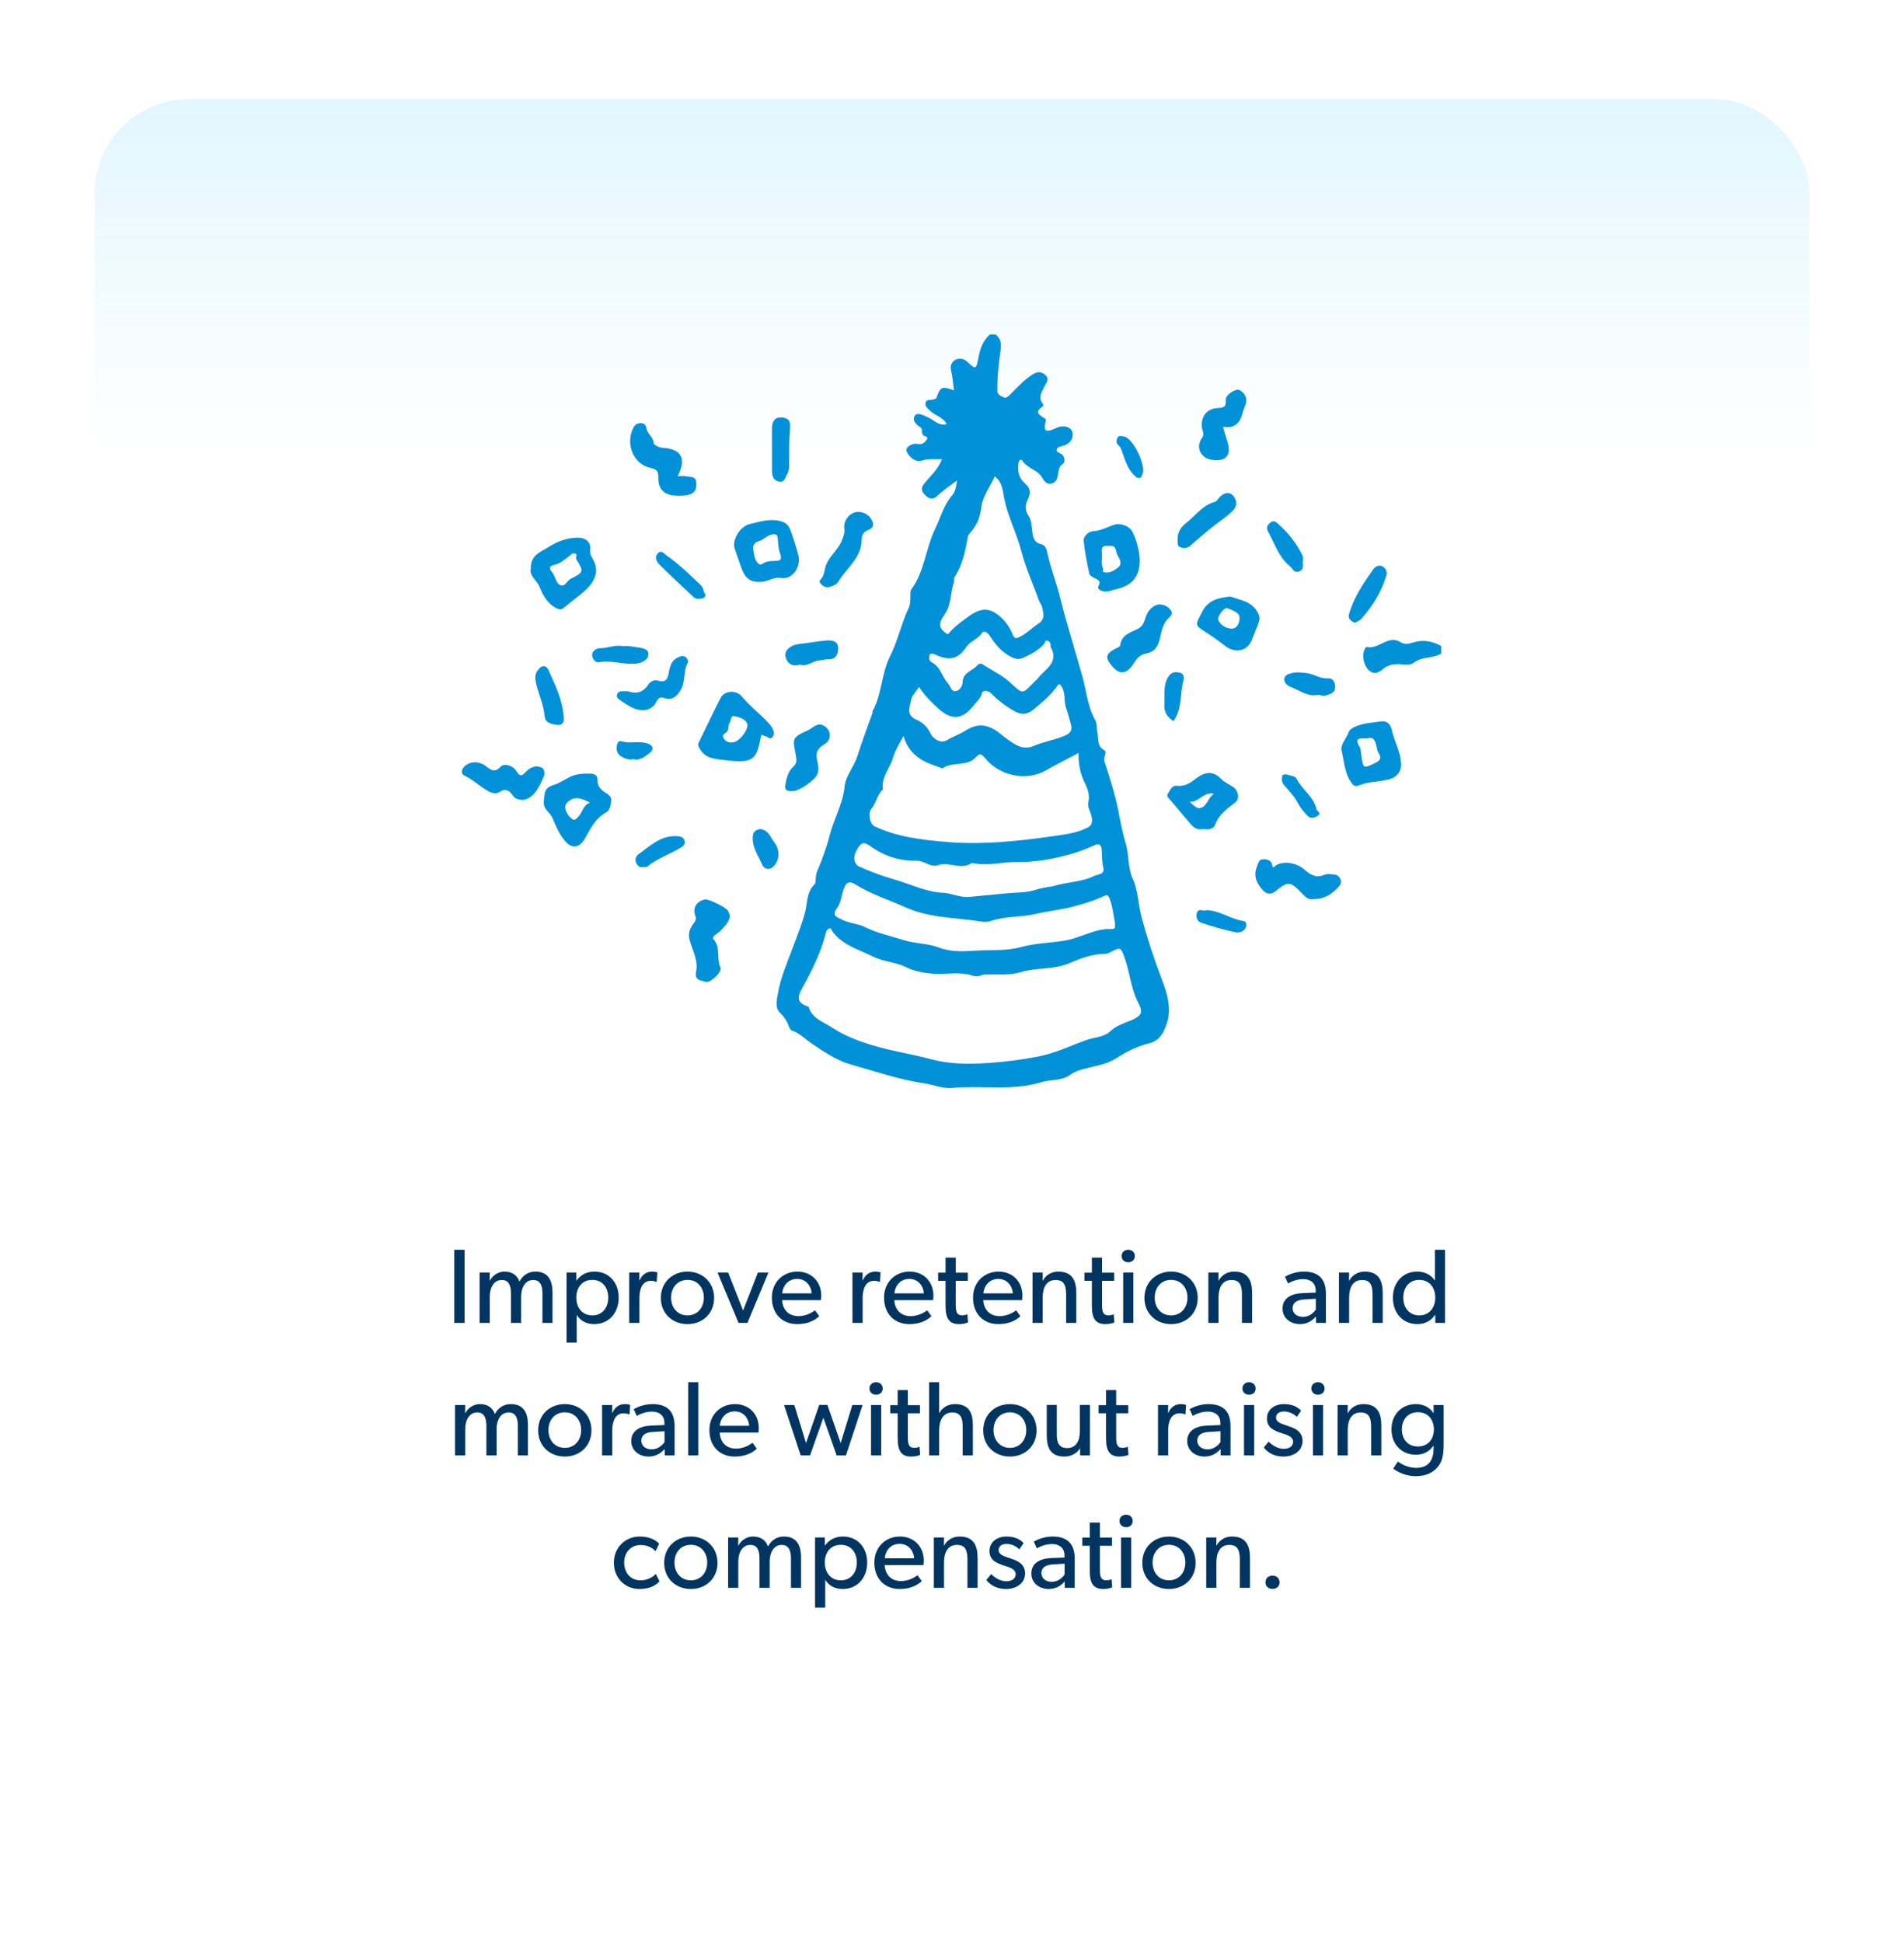 <svg width="302" height="308" viewBox="0 0 302 308" fill="none" xmlns="http://www.w3.org/2000/svg">
<g filter="url(#filter0_d_6278_701)">
<g clip-path="url(#clip0_6278_701)">
<rect x="15" y="12" width="272" height="277" rx="14.941" fill="white"/>
<rect x="-27.955" y="12" width="358.579" height="56.028" fill="url(#paint0_linear_6278_701)" fill-opacity="0.3"/>
<path d="M73.683 206H72.052V194.402H73.683V206ZM87.634 206H86.037V201.344C86.037 200.42 85.869 199.193 84.575 199.193C83.298 199.193 82.659 200.42 82.659 201.848V206H81.045V201.344C81.045 200.167 80.76 199.193 79.6 199.193C78.322 199.193 77.684 200.42 77.684 201.848V206H76.07V198.016H77.684L77.667 199.277H77.717C78.087 198.537 78.961 197.865 80.02 197.865C81.197 197.865 82.02 198.403 82.39 199.445C82.928 198.436 83.802 197.865 84.928 197.865C87.063 197.865 87.634 199.428 87.634 201.159V206ZM98.13 202C98.13 204.37 96.617 206.185 94.247 206.185C92.986 206.185 92.062 205.647 91.49 204.756L91.473 204.739V209.126H89.86V198.016H91.406V199.277H91.44C92.146 198.335 93.104 197.865 94.28 197.865C96.634 197.865 98.13 199.63 98.13 202ZM96.482 201.983C96.482 200.386 95.541 199.176 93.944 199.176C92.347 199.176 91.406 200.386 91.406 201.983C91.406 203.58 92.347 204.807 93.944 204.807C95.541 204.807 96.482 203.58 96.482 201.983ZM104.26 197.999L104.159 199.495H104.092C103.94 199.428 103.655 199.327 103.218 199.327C101.772 199.327 101.419 200.857 101.419 202.016V206H99.805V198.016H101.419L101.402 199.243H101.453C101.839 198.335 102.562 197.865 103.419 197.865C103.957 197.865 104.26 197.999 104.26 197.999ZM113.27 202.033C113.27 204.521 111.421 206.185 109.051 206.185C106.665 206.185 104.816 204.521 104.816 202.033C104.816 199.562 106.665 197.865 109.051 197.865C111.421 197.865 113.27 199.562 113.27 202.033ZM111.64 201.983C111.64 200.42 110.648 199.176 109.051 199.176C107.438 199.176 106.446 200.42 106.446 201.983C106.446 203.563 107.438 204.807 109.051 204.807C110.648 204.807 111.64 203.563 111.64 201.983ZM121.882 198.016L118.554 206H117.142L113.814 198.016H115.495L117.865 204.033L120.218 198.016H121.882ZM130.261 201.68C130.261 201.983 130.211 202.386 130.211 202.386H124.059C124.143 203.966 125.151 204.924 126.63 204.924C128.126 204.924 129.084 204.117 129.269 204L129.942 204.924C129.841 205.008 128.816 206.185 126.429 206.185C124.059 206.185 122.428 204.538 122.428 202C122.428 199.478 124.26 197.865 126.479 197.865C128.698 197.865 130.261 199.445 130.261 201.68ZM128.731 201.31C128.715 200.42 128.042 199.025 126.429 199.025C124.832 199.025 124.126 200.352 124.076 201.31H128.731ZM139.666 197.999L139.565 199.495H139.498C139.346 199.428 139.061 199.327 138.624 199.327C137.178 199.327 136.825 200.857 136.825 202.016V206H135.211V198.016H136.825L136.808 199.243H136.859C137.245 198.335 137.968 197.865 138.825 197.865C139.363 197.865 139.666 197.999 139.666 197.999ZM148.054 201.68C148.054 201.983 148.004 202.386 148.004 202.386H141.852C141.936 203.966 142.945 204.924 144.424 204.924C145.92 204.924 146.878 204.117 147.063 204L147.735 204.924C147.634 205.008 146.609 206.185 144.222 206.185C141.852 206.185 140.222 204.538 140.222 202C140.222 199.478 142.054 197.865 144.272 197.865C146.491 197.865 148.054 199.445 148.054 201.68ZM146.525 201.31C146.508 200.42 145.836 199.025 144.222 199.025C142.625 199.025 141.919 200.352 141.869 201.31H146.525ZM153.539 205.916C153.119 206.101 152.631 206.185 152.077 206.185C150.076 206.185 149.975 204.538 149.975 202.974V199.327H148.799V198.033H149.975V195.646H151.589V198.033H153.505V199.327H151.589V202.941C151.589 203.613 151.606 204.067 151.791 204.403C151.942 204.655 152.161 204.807 152.614 204.807C153.085 204.807 153.438 204.622 153.438 204.622L153.539 205.916ZM162.171 201.68C162.171 201.983 162.12 202.386 162.12 202.386H155.968C156.053 203.966 157.061 204.924 158.54 204.924C160.036 204.924 160.994 204.117 161.179 204L161.851 204.924C161.751 205.008 160.725 206.185 158.338 206.185C155.968 206.185 154.338 204.538 154.338 202C154.338 199.478 156.17 197.865 158.389 197.865C160.608 197.865 162.171 199.445 162.171 201.68ZM160.641 201.31C160.624 200.42 159.952 199.025 158.338 199.025C156.742 199.025 156.036 200.352 155.985 201.31H160.641ZM170.714 206H169.101V201.546C169.101 200.201 168.866 199.193 167.437 199.193C165.941 199.193 165.386 200.453 165.386 201.983V206H163.773V198.016H165.386L165.369 199.277H165.42C165.84 198.487 166.697 197.865 167.857 197.865C170.126 197.865 170.714 199.361 170.714 201.277V206ZM176.749 205.916C176.329 206.101 175.841 206.185 175.287 206.185C173.286 206.185 173.186 204.538 173.186 202.974V199.327H172.009V198.033H173.186V195.646H174.799V198.033H176.715V199.327H174.799V202.941C174.799 203.613 174.816 204.067 175.001 204.403C175.152 204.655 175.371 204.807 175.824 204.807C176.295 204.807 176.648 204.622 176.648 204.622L176.749 205.916ZM180.002 195.394C180.002 195.965 179.565 196.386 178.96 196.386C178.338 196.386 177.901 195.965 177.901 195.394C177.901 194.822 178.338 194.402 178.96 194.402C179.565 194.402 180.002 194.822 180.002 195.394ZM179.767 206H178.153V198.016H179.767V206ZM189.975 202.033C189.975 204.521 188.126 206.185 185.756 206.185C183.369 206.185 181.52 204.521 181.52 202.033C181.52 199.562 183.369 197.865 185.756 197.865C188.126 197.865 189.975 199.562 189.975 202.033ZM188.345 201.983C188.345 200.42 187.353 199.176 185.756 199.176C184.143 199.176 183.151 200.42 183.151 201.983C183.151 203.563 184.143 204.807 185.756 204.807C187.353 204.807 188.345 203.563 188.345 201.983ZM198.603 206H196.989V201.546C196.989 200.201 196.754 199.193 195.325 199.193C193.829 199.193 193.274 200.453 193.274 201.983V206H191.661V198.016H193.274L193.258 199.277H193.308C193.728 198.487 194.585 197.865 195.745 197.865C198.014 197.865 198.603 199.361 198.603 201.277V206ZM210.305 206H208.742L208.725 204.991C208.406 205.328 207.649 206.185 206.187 206.185C204.708 206.185 203.431 205.26 203.431 203.714C203.431 202.151 204.708 201.361 206.557 201.277L208.692 201.193V200.873C208.692 199.663 207.868 199.058 206.708 199.058C205.548 199.058 204.574 199.579 204.305 199.747L203.817 198.672C204.405 198.335 205.481 197.865 206.809 197.865C209.145 197.865 210.305 199.041 210.305 201.361V206ZM208.708 202.168L206.843 202.285C205.548 202.353 205.027 202.907 205.027 203.664C205.027 204.42 205.616 205.042 206.675 205.042C207.717 205.042 208.406 204.336 208.708 203.882V202.168ZM219.318 206H217.704V201.546C217.704 200.201 217.469 199.193 216.04 199.193C214.544 199.193 213.989 200.453 213.989 201.983V206H212.376V198.016H213.989L213.973 199.277H214.023C214.443 198.487 215.3 197.865 216.46 197.865C218.729 197.865 219.318 199.361 219.318 201.277V206ZM229.201 206H227.655V204.723H227.621C226.966 205.697 225.974 206.185 224.814 206.185C222.444 206.185 220.932 204.37 220.932 202C220.932 199.646 222.444 197.865 224.781 197.865C226.075 197.865 227.016 198.436 227.571 199.26H227.604V194.402H229.201V206ZM227.655 201.983C227.655 200.386 226.714 199.176 225.117 199.176C223.52 199.176 222.579 200.386 222.579 201.983C222.579 203.58 223.52 204.807 225.117 204.807C226.714 204.807 227.655 203.58 227.655 201.983ZM83.736 227H82.139V222.344C82.139 221.42 81.971 220.193 80.677 220.193C79.399 220.193 78.761 221.42 78.761 222.848V227H77.147V222.344C77.147 221.167 76.861 220.193 75.701 220.193C74.424 220.193 73.785 221.42 73.785 222.848V227H72.172V219.016H73.785L73.769 220.277H73.819C74.189 219.537 75.063 218.865 76.122 218.865C77.298 218.865 78.122 219.403 78.492 220.445C79.029 219.436 79.903 218.865 81.03 218.865C83.164 218.865 83.736 220.428 83.736 222.159V227ZM93.811 223.033C93.811 225.521 91.962 227.185 89.592 227.185C87.205 227.185 85.356 225.521 85.356 223.033C85.356 220.562 87.205 218.865 89.592 218.865C91.962 218.865 93.811 220.562 93.811 223.033ZM92.18 222.983C92.18 221.42 91.189 220.176 89.592 220.176C87.978 220.176 86.987 221.42 86.987 222.983C86.987 224.563 87.978 225.807 89.592 225.807C91.189 225.807 92.18 224.563 92.18 222.983ZM99.951 218.999L99.85 220.495H99.783C99.632 220.428 99.346 220.327 98.909 220.327C97.463 220.327 97.11 221.857 97.11 223.016V227H95.497V219.016H97.11L97.093 220.243H97.144C97.53 219.335 98.253 218.865 99.11 218.865C99.648 218.865 99.951 218.999 99.951 218.999ZM107.001 227H105.438L105.421 225.991C105.101 226.328 104.345 227.185 102.883 227.185C101.404 227.185 100.126 226.26 100.126 224.714C100.126 223.151 101.404 222.361 103.253 222.277L105.387 222.193V221.873C105.387 220.663 104.564 220.058 103.404 220.058C102.244 220.058 101.269 220.579 101 220.747L100.513 219.672C101.101 219.335 102.177 218.865 103.505 218.865C105.841 218.865 107.001 220.041 107.001 222.361V227ZM105.404 223.168L103.538 223.285C102.244 223.353 101.723 223.907 101.723 224.664C101.723 225.42 102.311 226.042 103.37 226.042C104.412 226.042 105.101 225.336 105.404 224.882V223.168ZM110.752 227H109.155V215.402H110.752V227ZM120.355 222.68C120.355 222.983 120.305 223.386 120.305 223.386H114.153C114.237 224.966 115.245 225.924 116.724 225.924C118.22 225.924 119.178 225.117 119.363 225L120.036 225.924C119.935 226.008 118.909 227.185 116.523 227.185C114.153 227.185 112.522 225.538 112.522 223C112.522 220.478 114.354 218.865 116.573 218.865C118.792 218.865 120.355 220.445 120.355 222.68ZM118.825 222.31C118.809 221.42 118.136 220.025 116.523 220.025C114.926 220.025 114.22 221.352 114.169 222.31H118.825ZM136.819 219.016L134.18 227H132.701L130.6 221.033L128.482 227H127.003L124.364 219.016H125.994L127.843 225.05L129.944 218.999H131.239L133.34 225.05L135.189 219.016H136.819ZM140.008 216.394C140.008 216.965 139.571 217.386 138.966 217.386C138.344 217.386 137.907 216.965 137.907 216.394C137.907 215.822 138.344 215.402 138.966 215.402C139.571 215.402 140.008 215.822 140.008 216.394ZM139.773 227H138.159V219.016H139.773V227ZM145.947 226.916C145.527 227.101 145.04 227.185 144.485 227.185C142.485 227.185 142.384 225.538 142.384 223.974V220.327H141.207V219.033H142.384V216.646H143.997V219.033H145.914V220.327H143.997V223.941C143.997 224.613 144.014 225.067 144.199 225.403C144.35 225.655 144.569 225.807 145.023 225.807C145.493 225.807 145.846 225.622 145.846 225.622L145.947 226.916ZM154.31 227H152.697V222.479C152.697 221.336 152.512 220.193 151.049 220.193C149.587 220.193 148.965 221.453 148.965 223.05V227H147.368V215.402H148.965V220.277H148.999C149.419 219.487 150.293 218.865 151.453 218.865C153.755 218.865 154.31 220.344 154.31 222.243V227ZM164.41 223.033C164.41 225.521 162.561 227.185 160.191 227.185C157.804 227.185 155.955 225.521 155.955 223.033C155.955 220.562 157.804 218.865 160.191 218.865C162.561 218.865 164.41 220.562 164.41 223.033ZM162.779 222.983C162.779 221.42 161.787 220.176 160.191 220.176C158.577 220.176 157.585 221.42 157.585 222.983C157.585 224.563 158.577 225.807 160.191 225.807C161.787 225.807 162.779 224.563 162.779 222.983ZM172.886 227H171.323L171.306 225.857C170.869 226.63 169.961 227.185 168.835 227.185C166.616 227.185 166.028 225.773 166.028 223.79V218.999H167.625V223.722C167.625 224.815 167.86 225.84 169.289 225.84C170.701 225.84 171.272 224.63 171.272 223.285V218.999H172.886V227ZM178.989 226.916C178.569 227.101 178.082 227.185 177.527 227.185C175.527 227.185 175.426 225.538 175.426 223.974V220.327H174.25V219.033H175.426V216.646H177.04V219.033H178.956V220.327H177.04V223.941C177.04 224.613 177.057 225.067 177.241 225.403C177.393 225.655 177.611 225.807 178.065 225.807C178.536 225.807 178.889 225.622 178.889 225.622L178.989 226.916ZM188.129 218.999L188.028 220.495H187.961C187.81 220.428 187.524 220.327 187.087 220.327C185.642 220.327 185.289 221.857 185.289 223.016V227H183.675V219.016H185.289L185.272 220.243H185.322C185.709 219.335 186.432 218.865 187.289 218.865C187.827 218.865 188.129 218.999 188.129 218.999ZM195.179 227H193.616L193.599 225.991C193.28 226.328 192.524 227.185 191.061 227.185C189.582 227.185 188.305 226.26 188.305 224.714C188.305 223.151 189.582 222.361 191.431 222.277L193.566 222.193V221.873C193.566 220.663 192.742 220.058 191.582 220.058C190.422 220.058 189.448 220.579 189.179 220.747L188.691 219.672C189.28 219.335 190.355 218.865 191.683 218.865C194.019 218.865 195.179 220.041 195.179 222.361V227ZM193.582 223.168L191.717 223.285C190.422 223.353 189.901 223.907 189.901 224.664C189.901 225.42 190.49 226.042 191.549 226.042C192.591 226.042 193.28 225.336 193.582 224.882V223.168ZM199.166 216.394C199.166 216.965 198.729 217.386 198.124 217.386C197.502 217.386 197.065 216.965 197.065 216.394C197.065 215.822 197.502 215.402 198.124 215.402C198.729 215.402 199.166 215.822 199.166 216.394ZM198.931 227H197.317V219.016H198.931V227ZM206.601 224.664C206.601 226.378 205.105 227.185 203.559 227.185C202.214 227.185 201.121 226.63 200.449 225.756L201.222 224.815C201.894 225.521 202.836 225.958 203.575 225.958C204.315 225.958 205.105 225.689 205.105 224.815C205.105 223.941 203.844 223.672 203.306 223.487C202.13 223.084 200.953 222.663 200.953 221.151C200.953 219.672 202.231 218.865 203.643 218.865C205.054 218.865 205.861 219.369 206.366 219.907L205.693 220.899C205.223 220.411 204.449 220.041 203.676 220.041C202.903 220.041 202.399 220.377 202.399 221.033C202.399 221.689 203.172 221.974 203.962 222.226C204.399 222.378 204.702 222.479 205.038 222.613C205.929 222.983 206.601 223.622 206.601 224.664ZM210.098 216.394C210.098 216.965 209.661 217.386 209.056 217.386C208.434 217.386 207.997 216.965 207.997 216.394C207.997 215.822 208.434 215.402 209.056 215.402C209.661 215.402 210.098 215.822 210.098 216.394ZM209.863 227H208.249V219.016H209.863V227ZM219.096 227H217.482V222.546C217.482 221.201 217.247 220.193 215.818 220.193C214.322 220.193 213.768 221.453 213.768 222.983V227H212.154V219.016H213.768L213.751 220.277H213.801C214.222 219.487 215.079 218.865 216.239 218.865C218.508 218.865 219.096 220.361 219.096 222.277V227ZM228.98 225.319C228.98 227.084 228.694 228.059 228.106 228.765C227.517 229.488 226.526 230.294 224.542 230.294C222.576 230.294 221.214 229.269 220.979 229.101L221.735 227.975C222.155 228.345 223.399 228.983 224.593 228.983C226.627 228.983 227.383 227.756 227.383 225.874V225.47H227.349C226.811 226.277 225.904 226.899 224.559 226.899C222.508 226.899 220.71 225.42 220.71 222.882C220.71 220.344 222.508 218.865 224.559 218.865C225.954 218.865 226.879 219.537 227.349 220.277H227.4L227.383 219.016H228.98V225.319ZM227.433 222.882C227.433 221.369 226.542 220.159 224.895 220.159C223.265 220.159 222.357 221.369 222.357 222.882C222.357 224.395 223.265 225.588 224.895 225.588C226.542 225.588 227.433 224.395 227.433 222.882ZM104.599 246.975C104.364 247.21 103.54 248.185 101.406 248.185C99.254 248.185 97.372 246.571 97.372 244.016C97.372 241.445 99.338 239.865 101.456 239.865C103.591 239.865 104.465 240.907 104.549 241.008L103.977 242.184C103.708 241.915 103.002 241.209 101.591 241.209C100.179 241.209 99.002 242.285 99.002 243.966C99.002 245.647 100.044 246.807 101.591 246.807C103.154 246.807 104.028 245.798 104.028 245.798L104.599 246.975ZM113.804 244.033C113.804 246.521 111.955 248.185 109.585 248.185C107.198 248.185 105.349 246.521 105.349 244.033C105.349 241.562 107.198 239.865 109.585 239.865C111.955 239.865 113.804 241.562 113.804 244.033ZM112.173 243.983C112.173 242.42 111.182 241.176 109.585 241.176C107.971 241.176 106.98 242.42 106.98 243.983C106.98 245.563 107.971 246.807 109.585 246.807C111.182 246.807 112.173 245.563 112.173 243.983ZM127.054 248H125.457V243.344C125.457 242.42 125.289 241.193 123.994 241.193C122.717 241.193 122.078 242.42 122.078 243.848V248H120.465V243.344C120.465 242.167 120.179 241.193 119.019 241.193C117.742 241.193 117.103 242.42 117.103 243.848V248H115.489V240.016H117.103L117.086 241.277H117.137C117.506 240.537 118.38 239.865 119.439 239.865C120.616 239.865 121.44 240.403 121.809 241.445C122.347 240.436 123.221 239.865 124.347 239.865C126.482 239.865 127.054 241.428 127.054 243.159V248ZM137.549 244C137.549 246.37 136.036 248.185 133.666 248.185C132.406 248.185 131.481 247.647 130.91 246.756L130.893 246.739V251.126H129.279V240.016H130.826V241.277H130.859C131.565 240.335 132.523 239.865 133.7 239.865C136.053 239.865 137.549 241.63 137.549 244ZM135.902 243.983C135.902 242.386 134.96 241.176 133.364 241.176C131.767 241.176 130.826 242.386 130.826 243.983C130.826 245.58 131.767 246.807 133.364 246.807C134.96 246.807 135.902 245.58 135.902 243.983ZM146.52 243.68C146.52 243.983 146.469 244.386 146.469 244.386H140.317C140.401 245.966 141.41 246.924 142.889 246.924C144.385 246.924 145.343 246.117 145.528 246L146.2 246.924C146.099 247.008 145.074 248.185 142.687 248.185C140.317 248.185 138.687 246.538 138.687 244C138.687 241.478 140.519 239.865 142.738 239.865C144.956 239.865 146.52 241.445 146.52 243.68ZM144.99 243.31C144.973 242.42 144.301 241.025 142.687 241.025C141.09 241.025 140.385 242.352 140.334 243.31H144.99ZM155.063 248H153.45V243.546C153.45 242.201 153.214 241.193 151.786 241.193C150.29 241.193 149.735 242.453 149.735 243.983V248H148.121V240.016H149.735L149.718 241.277H149.769C150.189 240.487 151.046 239.865 152.206 239.865C154.475 239.865 155.063 241.361 155.063 243.277V248ZM162.594 245.664C162.594 247.378 161.098 248.185 159.551 248.185C158.207 248.185 157.114 247.63 156.442 246.756L157.215 245.815C157.887 246.521 158.829 246.958 159.568 246.958C160.308 246.958 161.098 246.689 161.098 245.815C161.098 244.941 159.837 244.672 159.299 244.487C158.123 244.084 156.946 243.663 156.946 242.151C156.946 240.672 158.223 239.865 159.635 239.865C161.047 239.865 161.854 240.369 162.358 240.907L161.686 241.899C161.215 241.411 160.442 241.041 159.669 241.041C158.896 241.041 158.392 241.377 158.392 242.033C158.392 242.689 159.165 242.974 159.955 243.226C160.392 243.378 160.694 243.479 161.031 243.613C161.921 243.983 162.594 244.622 162.594 245.664ZM170.459 248H168.896L168.879 246.991C168.56 247.328 167.803 248.185 166.341 248.185C164.862 248.185 163.584 247.26 163.584 245.714C163.584 244.151 164.862 243.361 166.711 243.277L168.845 243.193V242.873C168.845 241.663 168.022 241.058 166.862 241.058C165.702 241.058 164.727 241.579 164.458 241.747L163.971 240.672C164.559 240.335 165.635 239.865 166.963 239.865C169.299 239.865 170.459 241.041 170.459 243.361V248ZM168.862 244.168L166.997 244.285C165.702 244.353 165.181 244.907 165.181 245.664C165.181 246.42 165.77 247.042 166.828 247.042C167.871 247.042 168.56 246.336 168.862 245.882V244.168ZM176.412 247.916C175.992 248.101 175.505 248.185 174.95 248.185C172.95 248.185 172.849 246.538 172.849 244.974V241.327H171.672V240.033H172.849V237.646H174.463V240.033H176.379V241.327H174.463V244.941C174.463 245.613 174.479 246.067 174.664 246.403C174.816 246.655 175.034 246.807 175.488 246.807C175.959 246.807 176.312 246.622 176.312 246.622L176.412 247.916ZM179.666 237.394C179.666 237.965 179.229 238.386 178.624 238.386C178.002 238.386 177.565 237.965 177.565 237.394C177.565 236.822 178.002 236.402 178.624 236.402C179.229 236.402 179.666 236.822 179.666 237.394ZM179.43 248H177.817V240.016H179.43V248ZM189.639 244.033C189.639 246.521 187.79 248.185 185.42 248.185C183.033 248.185 181.184 246.521 181.184 244.033C181.184 241.562 183.033 239.865 185.42 239.865C187.79 239.865 189.639 241.562 189.639 244.033ZM188.008 243.983C188.008 242.42 187.016 241.176 185.42 241.176C183.806 241.176 182.814 242.42 182.814 243.983C182.814 245.563 183.806 246.807 185.42 246.807C187.016 246.807 188.008 245.563 188.008 243.983ZM198.266 248H196.653V243.546C196.653 242.201 196.417 241.193 194.988 241.193C193.493 241.193 192.938 242.453 192.938 243.983V248H191.324V240.016H192.938L192.921 241.277H192.971C193.392 240.487 194.249 239.865 195.409 239.865C197.678 239.865 198.266 241.361 198.266 243.277V248ZM202.956 247.126C202.956 247.765 202.485 248.168 201.847 248.168C201.191 248.168 200.72 247.765 200.72 247.126C200.72 246.47 201.191 246.067 201.847 246.067C202.485 246.067 202.956 246.47 202.956 247.126Z" fill="#003561"/>
<path d="M181.104 141.832C180.542 139.774 180.534 137.443 179.69 135.622C178.817 133.741 179.127 131.824 178.55 129.973C178.091 128.483 177.765 126.779 177.454 125.164C176.921 122.384 176.055 119.655 175.166 116.956C174.944 116.27 175.692 115.518 175.152 115.2C173.915 114.485 174.285 113.401 174.063 112.391C173.923 111.727 174.041 110.997 173.693 110.377C172.464 108.194 172.316 105.657 171.627 103.319C171.102 101.535 170.569 99.669 170.05 97.862C169.421 95.686 168.747 93.488 168.229 91.298C167.615 88.717 166.6 86.261 166.067 83.665C165.949 83.104 165.645 82.662 165.193 82.559C163.735 82.242 163.816 81.017 163.676 80.022C163.579 79.328 163.528 78.591 163.157 78.06C162.521 77.153 162.595 76.305 163.024 75.427C163.498 74.468 163.476 73.679 162.595 72.919C161.625 72.086 161.351 70.95 161.543 69.711C161.595 69.387 161.884 68.863 162.173 69.32C162.957 70.545 164.594 70.714 165.312 72.02C165.564 72.484 166.008 73.097 166.733 72.927C168.385 72.543 167.341 70.508 168.621 69.77C168.962 69.579 168.932 68.605 168.303 68.214C168.007 68.03 167.555 67.949 167.607 67.565C167.659 67.145 168.162 67.064 168.51 66.975C169.554 66.695 170.221 66.024 170.132 64.977C170.043 64.003 168.777 63.553 167.585 64.092C166.26 64.689 165.297 65.065 165.897 62.949C165.926 62.853 165.801 62.646 165.689 62.58C164.838 62.071 163.994 61.584 165.393 60.714C165.467 60.67 165.49 60.375 165.416 60.286C164.549 59.224 165.282 58.376 165.712 57.439C165.949 56.916 166.571 56.37 165.749 55.669C164.986 55.02 164.357 55.271 163.735 55.669C162.469 56.466 161.462 57.58 160.403 58.627C160.033 58.995 159.648 59.526 159.085 59.209C158.73 59.01 158.204 58.885 158.197 58.192C158.16 56.009 158.404 53.84 158.715 51.702C158.863 50.64 158.693 49.932 157.923 49.29H157.02C155.902 50.271 155.457 51.547 155.198 52.977C154.858 54.843 154.732 54.873 153.451 53.641C152.836 53.051 152.089 53 151.541 53.302C151.074 53.56 150.645 54.157 150.845 54.969C151.104 55.986 151.156 57.056 151.304 58.14C149.379 57.476 149.194 57.55 148.587 59.202C148.439 59.608 148.135 59.534 147.817 59.637C147.498 59.733 146.832 59.512 146.795 60.227C146.765 60.81 147.15 61.009 147.506 61.37C148.29 62.167 149.586 62.336 150.164 63.538C148.972 63.797 148.246 62.963 147.432 62.558C146.669 62.174 145.61 61.614 145.196 62.063C144.566 62.749 145.218 63.546 146.032 64.04C146.41 64.276 146.047 64.903 146.432 65.264C146.647 65.463 147.395 65.441 146.921 66.061C146.639 66.422 146.328 66.717 145.795 66.665C145.447 66.629 145.055 66.57 144.751 66.688C144.137 66.924 143.448 67.329 143.937 68.096C144.463 68.915 145.277 69.615 146.343 69.261C147.372 68.922 148.327 69.136 149.416 69.048C148.764 70.766 147.476 71.791 146.514 73.037C145.892 73.841 146.373 74.402 146.817 74.83C147.291 75.279 147.898 75.597 148.631 74.911C149.601 73.996 150.726 73.251 151.785 72.433C151.689 73.332 151.533 74.218 151.022 74.8C149.668 76.356 149.194 78.333 148.327 80.103C146.832 83.163 146.669 86.762 144.611 89.617C144.278 90.081 144.433 90.575 144.403 91.055C144.366 91.593 144.381 92.102 144.137 92.633C142.967 95.111 142.397 97.891 141.19 100.266C139.754 103.098 139.917 106.299 138.399 109.005C138.355 109.079 138.414 109.212 138.384 109.3C137.585 111.572 136.711 113.829 135.993 116.13C135.467 117.826 134.127 119.264 133.964 120.96C133.705 123.682 132.306 125.983 131.647 128.534C131.136 130.526 130.44 132.48 129.618 134.368C129.285 135.128 129.448 136.227 129.189 136.477C127.893 137.724 128.078 139.464 127.7 140.88C127.123 143.034 126.264 145.084 125.509 147.127C124.724 149.243 123.821 151.331 123.428 153.543C123.243 154.598 122.843 155.999 123.71 156.818C124.428 157.496 124.835 158.189 125.153 159.045C125.235 159.266 125.376 159.568 125.561 159.627C126.805 160.033 127.693 160.992 128.729 161.692C130.692 163.013 132.735 164.406 134.927 165.019C138.791 166.103 142.627 167.438 146.625 168.02C148.128 168.241 149.534 168.898 151.126 168.743C155.805 168.3 160.573 169.252 165.193 167.828C166.667 167.371 168.37 167.651 169.665 166.715C170.421 166.169 171.176 165.933 172.035 165.704C173.715 165.247 175.448 165.055 177.01 164.06C178.587 163.049 180.342 162.128 182.141 161.707C183.91 161.294 184.473 160.122 184.977 158.801C185.939 156.294 185.125 153.72 184.281 151.522C183.052 148.329 182 145.113 181.104 141.832ZM149.816 93.688C150.941 92.19 150.697 90.236 151.304 88.555C151.385 88.333 151.245 88.001 151.363 87.824C152.651 85.885 153.103 83.68 153.495 81.445C153.54 81.172 153.732 80.899 153.925 80.685C154.954 79.528 155.465 78.296 155.657 76.651C155.85 74.992 157.02 73.443 157.782 71.799C159.078 72.75 159.063 74.321 159.322 75.508C159.937 78.311 161.262 80.833 161.98 83.584C162.684 86.298 163.876 88.886 164.808 91.541C164.927 91.881 165.216 92.139 165.275 92.441C165.475 93.407 165.86 94.403 164.675 95.155C163.646 95.811 162.809 96.741 161.662 97.272C161.04 97.559 160.892 97.493 160.625 96.837C160.04 95.406 159.056 94.159 157.745 93.37C155.953 92.301 154.428 93.385 153.036 94.425C152.089 95.133 151.134 95.856 150.364 96.829C148.735 95.944 148.89 94.949 149.83 93.702L149.816 93.688ZM147.432 100.17C147.469 99.927 147.654 99.875 147.95 99.89C148.009 99.912 148.157 99.949 148.283 100.015C150.489 101.048 151.948 100.841 153.258 98.85C153.925 97.847 155.109 97.648 155.724 96.645C156.035 96.136 156.642 96.519 156.975 97.036C157.834 98.378 158.804 99.58 160.292 100.362C160.981 100.723 161.506 100.878 162.21 100.576C163.468 100.03 164.66 99.41 165.593 98.378C165.771 98.186 165.727 97.707 166.156 97.847C166.511 97.965 166.674 98.282 166.637 98.673C166.637 98.725 166.622 98.784 166.637 98.82C168.081 101.358 165.682 102.346 164.586 103.85C164.468 104.013 164.298 104.123 164.157 104.271C162.076 106.358 162.38 106.454 160.122 104.381C158.908 103.268 157.316 102.552 155.924 101.623C155.457 101.313 155.139 101.608 154.917 101.844C154.147 102.67 152.711 102.877 152.681 104.448C152.674 104.839 152.326 105.775 151.548 105.827C150.793 105.878 150.778 105.052 150.393 104.647C149.408 103.6 149.194 101.962 147.75 101.247C147.335 101.04 147.365 100.583 147.432 100.178V100.17ZM144.5 107.265C144.611 106.564 145.277 105.952 145.773 105.178C146.632 106.513 147.691 107.553 148.787 108.556C150.563 110.185 152.414 110.709 154.362 108.179C154.843 107.553 155.48 107.147 155.717 106.247C155.909 105.539 156.775 105.731 157.308 106.277C158.397 107.398 159.633 108.305 161.003 109.057C162.106 109.662 163.017 109.507 163.972 108.71C165.334 107.567 166.719 106.461 167.733 104.971C168.074 104.477 168.273 104.949 168.444 105.229C169.08 106.291 168.681 107.567 169.169 108.74C169.369 109.212 169.547 110.067 169.747 110.687C170.139 111.919 169.999 112.479 168.666 112.995C167.111 113.6 165.467 113.88 163.95 114.522C162.239 115.252 161.025 114.33 159.737 113.423C158.885 112.826 158.182 112.096 157.138 111.631C155.531 110.923 154.258 111.388 153.118 112.103C152.17 112.693 151.119 113.054 150.164 113.63C149.179 114.227 147.95 113.32 147.609 112.582C147.106 111.469 146.254 110.746 145.373 110.37C143.604 109.61 144.337 108.327 144.507 107.265H144.5ZM138.206 124.486C138.969 123.571 139.11 122.339 139.946 121.499C139.983 121.462 140.05 121.425 140.05 121.395C139.724 119.5 141.109 118.165 141.59 116.55C141.953 115.341 142.501 114.36 143.315 112.958C144.278 116.218 146.699 117.155 149.209 117.981C149.305 118.01 149.431 118.128 149.468 118.099C151.03 116.956 153.273 117.863 154.717 116.388C155.265 115.827 155.494 115.54 156.235 116.447C158.523 119.271 162.735 120.179 165.86 118.416C167.526 117.472 169.243 116.616 171.065 115.65C171.035 117.406 171.346 118.969 172.064 120.4C172.553 121.373 172.871 122.362 172.634 123.379C172.39 124.434 173.204 125.179 173.204 126.189C173.204 126.964 173.034 127.2 172.442 127.495C170.65 128.402 168.673 128.586 166.756 128.866C161.24 129.655 155.672 130.216 150.112 129.744C146.21 129.412 142.264 128.97 138.643 127.222C138.007 126.912 137.614 125.201 138.214 124.478L138.206 124.486ZM136.045 130.762C136.615 129.899 136.955 129.619 138.051 130.415C140.154 131.934 142.686 132.79 145.285 132.709C146.61 132.672 147.535 133.844 148.846 133.409C150.556 132.841 152.385 134.221 154.073 133.114C154.147 133.07 154.273 133.077 154.369 133.1C156.664 133.586 158.922 132.908 161.173 132.93C164.224 132.967 167.111 132.458 169.984 131.617C171.146 131.278 172.309 130.872 173.404 130.349C174.337 129.899 174.707 130.142 174.759 131.086C174.811 132.015 174.781 132.937 175.018 133.874C175.285 134.921 174.071 134.877 173.56 135.128C171.576 136.116 169.295 136.079 167.192 136.721C166.2 136.912 165.208 137.023 164.209 137.348C162.839 137.805 161.299 137.738 159.826 137.879C157.804 138.078 155.783 138.247 153.762 138.454C152.303 138.601 151 137.879 149.549 137.805C146.802 137.672 144.292 136.374 141.671 135.637C139.902 135.135 138.088 134.442 136.355 133.682C135.349 133.24 135.23 132.001 136.052 130.762H136.045ZM132.794 140.187C133.424 139.317 133.468 138.048 133.897 137.008C134.238 136.182 134.69 135.858 135.711 136.499C138.162 138.041 140.961 138.904 143.582 140.091C147.461 141.846 151.548 141.714 155.554 142.355C156.079 142.444 156.686 142.444 157.182 142.274C159.441 141.492 161.847 141.714 164.142 141.183C166.237 140.703 168.377 140.497 170.465 139.929C172.116 139.479 173.723 138.977 175.263 138.255C175.655 138.07 175.818 138.306 175.988 138.719C176.507 139.995 176.573 141.345 176.862 142.591C176.803 143.012 177.04 143.587 176.395 143.55C173.752 143.402 171.539 144.9 169.066 145.349C166.719 145.77 164.238 145.777 162.002 146.397C159.492 147.09 156.99 146.817 154.532 146.994C152.762 147.119 150.749 147.186 148.853 146.463C147.143 145.814 145.173 145.88 143.411 145.327C141.316 144.664 139.147 144.221 137.133 143.211C136.074 142.68 134.704 142.658 133.572 142.068C132.772 141.655 131.847 141.5 132.787 140.187H132.794ZM179.261 158.071C178.165 158.529 177.054 158.875 176.136 159.738C175.07 160.748 173.493 160.704 172.168 161.198C169.673 162.128 167.267 163.263 164.601 163.78C161.988 164.288 159.367 164.613 156.731 164.79C153.717 164.989 150.667 164.996 147.72 164.2C144.522 163.337 141.235 162.88 138.058 161.884C135.904 161.213 133.846 160.402 131.972 159.17C130.588 158.256 128.789 157.747 128.256 155.874C125.849 155.143 126.753 153.794 127.537 152.37C128.959 149.789 130.24 147.134 130.973 144.258C131.039 143.985 131.091 143.535 131.713 143.417C133.209 145.998 136 146.699 138.525 147.945C140.198 148.779 142.034 148.757 143.744 149.612C145.173 150.328 147.21 150.682 149.186 150.659C150.837 150.637 152.688 150.364 154.347 150.962C155.124 151.242 155.68 150.748 156.368 150.741C158.219 150.711 160.166 150.91 161.884 150.387C164.431 149.605 167.111 150.055 169.658 148.948C171.376 148.204 173.323 147.488 175.337 147.481C175.655 147.481 175.892 147.341 176.159 147.201C177.795 146.36 177.795 146.478 178.402 148.181C179.231 150.512 179.379 153.012 180.549 155.261C181.386 156.862 181.03 157.349 179.268 158.086L179.261 158.071Z" fill="#0091D9"/>
<path d="M224.283 98.083C223.557 98.312 222.869 98.518 222.173 98.083C220.152 96.807 218.656 99.344 216.738 98.821C216.716 98.821 216.672 98.894 216.642 98.924C215.976 99.573 216.146 101.579 217.057 102.471C217.827 103.223 218.626 103.002 219.404 102.302C220.189 101.594 221.381 101.453 222.543 101.608C223.106 101.682 223.854 101.645 224.253 101.328C225.549 100.296 227.274 100.694 228.599 99.875V98.68C227.237 97.943 225.808 97.618 224.29 98.09L224.283 98.083Z" fill="#0091D9"/>
<path d="M120.725 112.899C120.725 112.899 120.785 112.84 120.881 112.752C121.022 112.818 121.184 112.958 121.362 112.973C121.755 113.003 122.11 113.644 122.539 113.084C122.895 112.619 122.739 112.191 122.502 111.705C122.362 111.424 122.191 111.218 121.991 110.997C120.637 109.47 118.963 108.268 117.66 106.675C116.787 105.613 114.891 105.768 114.314 106.881C113.107 109.219 111.996 111.609 110.834 113.969C110.619 114.397 110.812 114.669 111.034 115.038C111.907 116.513 113.336 116.58 114.817 116.757C119.496 117.31 119.978 116.852 120.718 112.899H120.725ZM116.239 113.947C115.698 114.035 115.143 113.902 114.78 113.327C114.402 112.722 115.032 112.568 115.291 112.28C115.669 111.867 115.424 111.306 115.713 110.879C115.972 110.503 115.846 109.677 116.505 109.809C117.231 109.949 118.09 110.208 118.475 110.879C118.941 111.69 117.297 113.932 116.231 113.947H116.239Z" fill="#0091D9"/>
<path d="M96.13 121.993C95.382 121.521 94.716 120.938 94.775 119.92C94.827 119.058 94.094 118.917 93.576 118.917C92.636 118.91 91.673 118.917 90.755 119.286C89.726 119.699 88.778 120.437 87.794 120.724C86.209 121.189 86.379 122.162 86.254 123.328C86.12 124.581 87.231 125.009 87.609 125.909C88.156 127.214 88.712 128.549 89.674 129.663C90.718 130.865 91.918 130.666 92.71 129.301C93.606 127.76 94.376 126.056 96.034 125.127C96.715 124.751 96.826 124.191 96.93 123.283C97.063 122.819 96.745 122.369 96.13 121.985V121.993ZM91.799 125.651C91.436 126.042 91.177 126.499 90.637 126.027C89.652 125.171 89.4 124.065 89.948 123.519C91.14 122.31 92.332 122.885 93.583 123.519C92.488 123.888 92.414 124.994 91.806 125.651H91.799Z" fill="#0091D9"/>
<path d="M88.282 92.685C88.778 92.928 88.948 93.016 89.474 92.581C90.37 91.851 91.318 91.121 92.206 90.398C93.954 88.982 95.464 87.109 93.887 84.638C93.62 84.218 93.561 83.761 93.606 83.23C93.702 82.094 92.754 81.497 91.629 81.504C89.881 81.519 88.334 82.131 86.964 83.016C85.832 83.746 84.158 84.211 84.203 86.335C83.862 87.485 85.143 88.252 85.58 89.322C86.105 90.605 86.816 91.984 88.267 92.692L88.282 92.685ZM88.297 85.708C89.015 85.487 89.622 84.897 90.266 84.447C90.503 84.284 90.651 83.975 91.007 84.012C91.784 83.982 91.207 84.616 91.407 84.933C92.643 86.88 92.576 87.013 90.503 88.038C89.896 88.341 89.615 89.462 88.771 88.975C88.164 88.628 88.09 87.662 87.69 87.161C86.794 86.032 87.349 85.995 88.297 85.7V85.708Z" fill="#0091D9"/>
<path d="M117.63 86.394C118.089 87.692 118.867 88.591 120.436 88.503C121.606 88.628 122.628 87.684 123.857 87.898C125.826 88.245 127.048 85.885 126.656 84.402C126.285 83.001 125.863 81.615 125.36 80.258C125.093 79.535 124.627 79.063 123.672 78.849C121.984 78.466 120.466 78.989 118.933 79.343C117.334 79.712 116.075 81.947 116.512 83.215C116.883 84.277 117.245 85.332 117.623 86.394H117.63ZM120.377 82.05C121.206 81.858 121.688 80.966 122.806 80.98C123.102 80.944 123.316 81.106 123.361 81.644C123.42 82.47 123.472 83.333 123.753 84.1C124.079 84.992 123.709 85.199 122.976 85.192C122.273 85.192 121.584 85.221 120.984 85.619C120.74 85.782 120.54 85.818 120.318 85.634C119.615 85.044 119.637 84.152 119.474 83.377C119.348 82.787 119.711 82.197 120.377 82.05Z" fill="#0091D9"/>
<path d="M173.537 87.883C174.07 88.171 174.722 88.267 174.225 89.189C173.996 89.609 174.514 89.919 175.025 90.007C175.751 90.133 176.395 89.816 177.046 89.668C179.571 89.093 180.778 87.706 180.785 85.022C180.733 83.82 180.4 82.168 179.645 80.612C179.164 79.623 177.72 79.137 176.691 79.469C175.595 79.823 174.596 80.42 173.381 80.479C172.619 80.516 171.849 81.334 171.893 81.917C172.012 83.694 172.419 85.464 172.782 87.22C172.834 87.485 173.248 87.728 173.544 87.883H173.537ZM175.854 82.832C177.157 82.566 176.913 83.724 177.254 84.299C177.609 84.911 178.061 85.671 177.328 86.246C176.735 86.711 176.047 87.161 175.173 87.006C174.722 86.925 175.047 86.63 174.966 86.46C174.573 85.605 174.877 84.705 174.766 83.827C174.662 82.942 175.062 82.654 175.847 82.832H175.854Z" fill="#0091D9"/>
<path d="M220.81 112.14C220.522 110.908 219.907 110.451 218.745 110.665C217.923 110.812 217.072 110.857 216.272 111.041C215.406 111.24 214.147 111.675 213.925 112.309C213.577 113.327 212.563 114.323 212.792 115.267C213.229 117.059 213.259 119.035 214.517 120.577C214.799 120.923 215.191 120.916 215.457 120.805C216.975 120.171 218.626 120.23 220.174 119.854C221.344 119.566 222.402 118.799 222.202 117.015C222.121 115.466 221.203 113.873 220.803 112.147L220.81 112.14ZM218.13 117.229C216.242 118.114 216.264 118.173 215.931 116.108C215.85 115.628 215.894 115.068 215.657 114.677C214.68 113.069 215.894 113.364 216.923 113.327C217.879 112.988 218.13 113.755 218.323 114.551C218.412 114.928 218.434 115.304 218.663 115.658C219.13 116.373 218.989 116.823 218.13 117.221V117.229Z" fill="#0091D9"/>
<path d="M190.84 127.686C191.669 127.863 192.513 127.686 192.78 126.934C193.372 125.297 194.697 124.441 195.956 123.46C196.652 122.915 196.437 121.631 195.652 121.078C195.008 120.628 194.238 120.311 193.705 119.766C192.15 118.165 190.758 118.844 189.367 119.928C188.567 120.547 187.738 120.96 186.672 120.842C185.85 120.754 185.613 121.55 185.265 122.052C184.917 122.553 185.457 122.885 185.746 123.232C186.76 124.434 187.775 125.643 188.789 126.846C189.33 127.487 189.959 127.93 190.847 127.686H190.84ZM188.693 123.387C190.144 123.512 190.87 121.727 192.558 122.111C191.514 122.76 191.469 124.25 190.24 124.397C189.759 124.456 189.204 123.814 188.685 123.394L188.693 123.387Z" fill="#0091D9"/>
<path d="M103.186 70.442C104.296 70.663 104.422 71.113 104.415 72.012C104.4 73.65 105.155 74.579 106.747 74.815C107.502 74.925 108.317 74.889 109.072 74.749C110.064 74.564 110.515 73.959 110.449 72.846C110.375 71.658 109.486 71.946 108.864 71.776C108.494 71.673 108.072 71.754 107.495 71.754C108.864 69.062 108.213 67.455 105.118 67.255C104.444 67.211 103.652 66.769 103.652 66.481C103.63 65.478 102.623 65.036 102.519 64.114C102.482 63.752 102.194 63.295 101.586 63.347C101.039 63.391 100.728 63.561 100.454 64.099C99.165 66.643 100.454 69.888 103.186 70.442Z" fill="#0091D9"/>
<path d="M111.775 138.859C110.435 139.199 109.827 140.209 110.294 141.485C110.486 142.008 110.294 142.281 110.013 142.665C109.457 143.447 109.072 144.14 109.391 145.327C109.827 146.942 110.783 148.528 110.405 150.305C110.101 151.736 111.212 151.662 112.004 151.957C112.841 151.979 114.566 150.35 114.255 149.634C113.626 148.203 114.329 146.5 113.196 145.202C112.982 144.951 113.167 144.649 113.552 144.398C114.129 144.029 114.633 143.506 115.062 142.967C115.639 142.244 116.084 141.47 115.358 140.526C114.995 140.054 112.323 138.719 111.775 138.859Z" fill="#0091D9"/>
<path d="M199.562 93.518C198.592 91.512 196.645 91.431 195.187 90.833C193.091 91.04 191.573 91.453 190.618 93.37C189.678 95.251 189.412 95.332 191.011 96.328C192.203 97.073 193.299 97.884 194.409 98.732C195.683 99.698 197.822 99.801 198.622 97.552C198.948 96.638 199.377 95.76 199.673 94.838C199.807 94.432 199.821 94.041 199.57 93.51L199.562 93.518ZM195.327 95.922C194.468 95.9 193.476 95.31 193.232 94.521C193.128 94.182 193.647 92.987 194.579 92.633C195.342 93.053 196.49 93.216 196.601 94.086C196.682 94.705 196.371 95.952 195.32 95.922H195.327Z" fill="#0091D9"/>
<path d="M211.593 134.906C211.097 134.869 210.52 134.751 210.105 134.936C208.721 135.563 207.788 134.906 206.81 134.058C205.596 133.004 203.582 132.738 202.427 133.424C202.102 133.623 201.931 134.176 201.746 133.276C201.635 132.716 200.991 132.436 200.295 132.495C199.614 132.554 199.614 133.085 199.429 133.505C198.755 135.01 199.251 136.263 200.295 137.384C200.947 138.085 201.635 138.114 202.375 137.502C204.271 135.954 204.656 135.983 206.403 137.79C206.958 138.373 207.492 138.992 208.313 138.786C210.172 138.845 211.416 137.893 212.459 136.684C213.03 136.02 212.474 134.951 211.601 134.892L211.593 134.906Z" fill="#0091D9"/>
<path d="M180.423 95.989C179.268 96.542 177.898 96.918 177.684 98.526C177.632 98.894 177.18 98.953 176.884 99.116C175.359 99.949 175.255 100.532 176.38 101.866C177.558 103.268 178.69 103.187 179.794 101.483C180.312 100.686 180.756 100.067 181.822 99.868C182.866 99.669 183.57 99.049 183.91 97.751C184.206 96.645 184.325 95.317 185.228 94.381C185.591 94.005 186.183 93.636 185.702 93.009C185.272 92.441 184.68 92.087 183.762 92.08C182.755 92.323 182.044 93.075 181.704 94.152C181.467 94.919 181.237 95.598 180.416 95.989H180.423Z" fill="#0091D9"/>
<path d="M85.432 117.811C84.506 117.671 83.81 118.173 83.344 118.704C82.566 119.581 82.255 119.05 81.878 118.46C81.345 117.634 79.975 117.199 79.361 117.855C78.457 118.822 77.828 118.335 77.088 117.745C76.058 116.919 74.629 116.904 73.704 117.737C73.23 118.165 73.038 118.932 73.623 119.205C75.029 119.854 76.11 120.953 77.436 121.69C78.028 122.015 78.709 122.214 79.39 121.742C80.19 121.189 80.804 121.639 81.249 122.266C81.493 122.605 81.671 122.819 82.107 122.959C83.351 123.342 84.432 122.782 85.469 121.005C85.854 120.341 86.128 119.618 86.342 119.168C86.402 118.232 86.142 117.922 85.432 117.819V117.811Z" fill="#0091D9"/>
<path d="M192.255 69.18C194.476 69.505 195.357 68.413 194.661 66.216C194.439 65.522 194.239 64.822 193.973 63.915C195.661 64.224 196.549 63.457 196.964 62.152C197.127 61.643 197.26 61.142 197.475 60.64C197.926 59.578 197.615 58.686 196.623 58.111C196.046 57.779 194.328 58.878 194.41 59.696C194.528 60.95 193.869 60.906 193.032 60.965C191.359 61.09 190.426 62.395 190.641 64.055C190.708 64.571 191.093 65.08 190.656 65.685C189.59 67.174 190.419 68.908 192.262 69.173L192.255 69.18Z" fill="#0091D9"/>
<path d="M131.536 89.336C132.032 89.174 132.676 88.96 132.913 88.562C134.216 86.335 136.667 84.749 136.682 81.777C136.682 81.253 136.904 80.582 137.681 80.302C138.866 79.882 138.51 78.938 137.992 78.289C137.555 77.735 136.822 77.404 136.037 77.418C134.838 77.463 133.72 78.768 133.92 80.059C134.024 80.73 133.787 81.216 133.587 81.806C133.076 83.296 131.743 84.218 131.107 85.641C130.773 86.379 130.81 87.198 130.411 87.817C130.188 88.156 129.796 88.385 130.122 88.746C130.47 89.137 130.973 89.521 131.543 89.329L131.536 89.336Z" fill="#0091D9"/>
<path d="M130.825 114.22C132.024 113.482 131.817 111.801 130.521 111.247C129.529 110.82 128.907 111.712 128.167 112.037C125.368 113.268 125.805 113.489 126.242 116.1C126.353 116.779 126.442 117.288 125.753 117.907C125.005 118.578 124.724 119.721 124.554 120.776C124.435 121.491 124.776 121.794 125.931 121.668C126.945 121.447 128.13 120.673 129.181 119.662C130.092 118.785 129.773 117.619 129.588 116.712C129.314 115.392 129.833 114.832 130.817 114.22H130.825Z" fill="#0091D9"/>
<path d="M107.784 100.384C106.77 100.768 106.437 101.409 106.207 102.279C105.933 103.319 106.074 104.757 104.171 104.116C103.838 104.005 103.105 104.359 102.89 104.706C102.009 106.129 100.81 106.321 99.595 105.849C98.818 105.878 98.144 105.701 97.885 106.321C97.648 106.911 98.322 107.243 98.648 107.464C99.655 108.135 100.684 108.858 101.987 108.858C102.638 108.858 103.075 108.644 103.638 108.202C104.171 107.789 104.178 106.542 105.289 106.911C106.636 107.353 107.384 106.675 108.006 105.583C108.769 104.256 108.325 102.641 109.109 101.299C109.198 101.144 108.961 99.934 107.769 100.384H107.784Z" fill="#0091D9"/>
<path d="M187.301 83.053C187.805 83.193 188.338 83.2 188.826 82.765C190.092 81.629 191.388 80.523 192.728 79.476C193.735 78.687 194.846 78.016 195.69 77.042C196.341 76.29 196.082 75.353 195.564 74.815C194.927 74.151 194.053 74.424 193.417 75.117C193.18 75.375 192.972 75.759 192.684 75.84C190.692 76.356 189.589 78.082 188.071 79.225C187.405 79.727 186.701 80.685 186.798 81.799C186.79 82.293 186.701 82.891 187.301 83.06V83.053Z" fill="#0091D9"/>
<path d="M122.444 70.899C122.444 71.695 122.651 72.411 123.532 72.617C124.428 72.824 124.525 71.99 124.836 71.467C125.065 71.083 125.161 70.67 125.161 70.206C125.176 68.244 125.139 66.282 125.302 64.335C125.391 63.28 125.302 62.587 124.117 62.462C122.836 62.329 122.466 63.103 122.444 64.18C122.429 65.272 122.444 66.371 122.444 67.462C122.444 68.612 122.437 69.756 122.444 70.906V70.899Z" fill="#0091D9"/>
<path d="M85.321 102.479C84.78 103.231 84.854 103.872 85.047 104.676C85.447 106.402 86.231 108.01 86.387 109.809C86.483 110.938 87.594 111.07 88.371 111.196C89.178 111.321 89.556 110.65 89.415 110.067C89.259 107.176 88.053 104.875 87.016 102.538C86.698 101.815 86.024 101.527 85.335 102.486L85.321 102.479Z" fill="#0091D9"/>
<path d="M214.888 95.008C215.288 94.801 215.695 94.646 216.006 94.292C217.731 92.294 219.116 90.103 219.878 87.559C220.086 86.873 219.819 86.357 219.264 86.062C218.716 85.767 218.161 86.047 217.835 86.504C216.265 88.724 214.725 90.959 213.977 93.621C213.748 94.454 214.348 94.713 214.888 95.015V95.008Z" fill="#0091D9"/>
<path d="M124.606 100.406C124.872 101.483 125.694 101.999 126.879 101.63C128.086 102.021 128.974 100.959 130.122 100.945C130.47 100.945 130.884 100.753 131.269 100.782C132.521 100.871 132.92 100.074 132.943 99.071C132.972 97.906 132.01 97.744 131.173 97.803C129.7 97.906 128.234 98.216 126.76 98.363C125.428 98.496 124.347 99.374 124.598 100.406H124.606Z" fill="#0091D9"/>
<path d="M204.618 86.054C205.04 86.401 205.225 87.116 205.981 86.888C206.832 86.63 206.625 85.907 206.632 85.619C206.632 84.992 206.728 84.646 206.617 84.402C205.677 82.382 204.278 80.7 202.627 79.21C202.205 78.827 201.775 78.805 201.324 79.269C200.916 79.69 200.85 80.029 201.153 80.575C202.197 82.47 202.834 84.609 204.611 86.062L204.618 86.054Z" fill="#0091D9"/>
<path d="M205.042 102.943C204.508 103.061 203.783 103.223 203.709 103.902C203.642 104.485 204.198 104.979 204.642 105.141C206.093 105.665 207.374 106.793 209.099 106.424C209.476 106.468 209.913 106.653 210.246 106.535C210.891 106.314 211.727 106.225 211.764 105.229C211.794 104.396 211.409 103.747 210.624 103.806C209.373 103.902 208.425 103.098 207.255 102.973C206.508 102.892 205.76 102.788 205.049 102.943H205.042Z" fill="#0091D9"/>
<path d="M93.924 100.2C93.961 100.753 94.479 101.35 94.975 101.254C97.026 100.856 99.017 101.726 101.031 101.446C101.779 101.343 102.697 100.945 102.823 100.155C102.971 99.241 102.172 99.056 101.335 98.931C100.506 98.813 99.699 98.599 98.788 98.71C97.589 98.437 96.411 99.034 95.16 99.034C94.664 99.034 93.865 99.418 93.916 100.192L93.924 100.2Z" fill="#0091D9"/>
<path d="M107.436 128.829C104.786 128.667 103.105 130.385 101.232 131.735C100.943 131.942 100.632 132.473 100.913 133.063C101.18 133.601 101.521 133.785 101.758 133.741C102.276 133.697 102.535 133.756 102.661 133.653C104.297 132.31 106.318 131.669 108.088 130.585C108.428 130.378 108.762 129.928 108.539 129.441C108.34 129.006 108.051 128.866 107.436 128.829Z" fill="#0091D9"/>
<path d="M104.327 83.997C103.712 84.646 104.208 85.383 104.652 85.833C106.385 87.566 108.214 89.204 109.976 90.9C110.413 91.32 110.901 91.202 111.375 91.143C111.671 91.106 111.886 90.863 111.893 90.509C111.531 90.103 111.642 89.506 111.197 89.085C109.465 87.448 107.777 85.752 105.807 84.38C105.363 84.07 104.912 83.385 104.327 83.997Z" fill="#0091D9"/>
<path d="M185.302 103.577C184.429 104.971 184.799 106.432 184.688 107.877C184.599 109.094 185.095 109.935 186.124 110.591C187.509 108.681 187.146 106.387 187.664 104.308C187.797 103.777 187.886 103.024 187.027 102.884C186.354 102.774 185.791 102.796 185.302 103.57V103.577Z" fill="#0091D9"/>
<path d="M122.859 129.884C122.229 129.073 121.926 127.804 120.504 127.694C119.942 127.863 119.46 128.025 119.401 128.888C119.275 130.629 120.304 131.956 120.919 133.402C121.163 133.977 122.022 134.346 122.77 133.549C123.592 132.672 123.784 131.079 122.859 129.877V129.884Z" fill="#0091D9"/>
<path d="M197.281 142.289C195.238 142.016 193.52 140.622 191.366 140.548C190.907 140.843 190.048 140.069 189.811 141.101C189.655 141.773 189.959 142.377 190.559 142.569C192.358 143.152 194.179 143.705 196.03 144.074C196.467 144.162 197.318 144.015 197.622 143.255C197.814 142.776 197.615 142.333 197.274 142.281L197.281 142.289Z" fill="#0091D9"/>
<path d="M208.824 124.596C208.402 122.598 206.573 121.506 205.692 119.788C205.388 119.198 204.574 119.271 204.092 119.035C203.752 119.058 203.426 118.998 203.374 119.308C203.3 119.788 203.256 120.245 203.641 120.702C204.44 121.646 205.322 122.509 205.906 123.667C206.21 124.272 206.765 124.913 207.276 125.489C207.809 126.086 208.372 126.012 208.986 125.606C209.727 125.12 208.89 124.928 208.816 124.596H208.824Z" fill="#0091D9"/>
<path d="M178.113 68.281C178.535 69.409 178.89 70.611 179.801 71.496C180.045 71.732 180.238 72.064 180.667 72.02C181.097 72.064 181.082 71.666 181.193 71.43C181.822 70.102 179.786 65.825 178.335 65.471C177.987 65.39 177.461 65.242 177.239 65.662C177.069 65.994 177.01 66.54 177.328 66.791C177.839 67.197 177.913 67.728 178.113 68.273V68.281Z" fill="#0091D9"/>
<path d="M102.986 115.68C103.815 115.09 103.608 114.411 102.609 114.102C101.491 113.755 100.336 114.057 99.21 113.924C98.662 113.858 98.1 113.408 97.863 114.352C97.648 115.193 97.944 115.879 98.611 116.24C99.136 116.521 99.773 116.815 100.461 116.616C101.513 116.911 102.253 116.211 102.986 115.687V115.68Z" fill="#0091D9"/>
</g>
</g>
<defs>
<filter id="filter0_d_6278_701" x="0.059" y="0.794" width="301.882" height="306.882" filterUnits="userSpaceOnUse" color-interpolation-filters="sRGB">
<feFlood flood-opacity="0" result="BackgroundImageFix"/>
<feColorMatrix in="SourceAlpha" type="matrix" values="0 0 0 0 0 0 0 0 0 0 0 0 0 0 0 0 0 0 127 0" result="hardAlpha"/>
<feOffset dy="3.735"/>
<feGaussianBlur stdDeviation="7.47"/>
<feColorMatrix type="matrix" values="0 0 0 0 0.122 0 0 0 0 0.141 0 0 0 0 0.149 0 0 0 0.12 0"/>
<feBlend mode="normal" in2="BackgroundImageFix" result="effect1_dropShadow_6278_701"/>
<feBlend mode="normal" in="SourceGraphic" in2="effect1_dropShadow_6278_701" result="shape"/>
</filter>
<linearGradient id="paint0_linear_6278_701" x1="151.64" y1="-79.178" x2="151.64" y2="68.028" gradientUnits="userSpaceOnUse">
<stop stop-color="#00B2F6"/>
<stop offset="1" stop-color="#00B2F6" stop-opacity="0"/>
</linearGradient>
<clipPath id="clip0_6278_701">
<rect x="15" y="12" width="272" height="277" rx="14.941" fill="white"/>
</clipPath>
</defs>
</svg>
